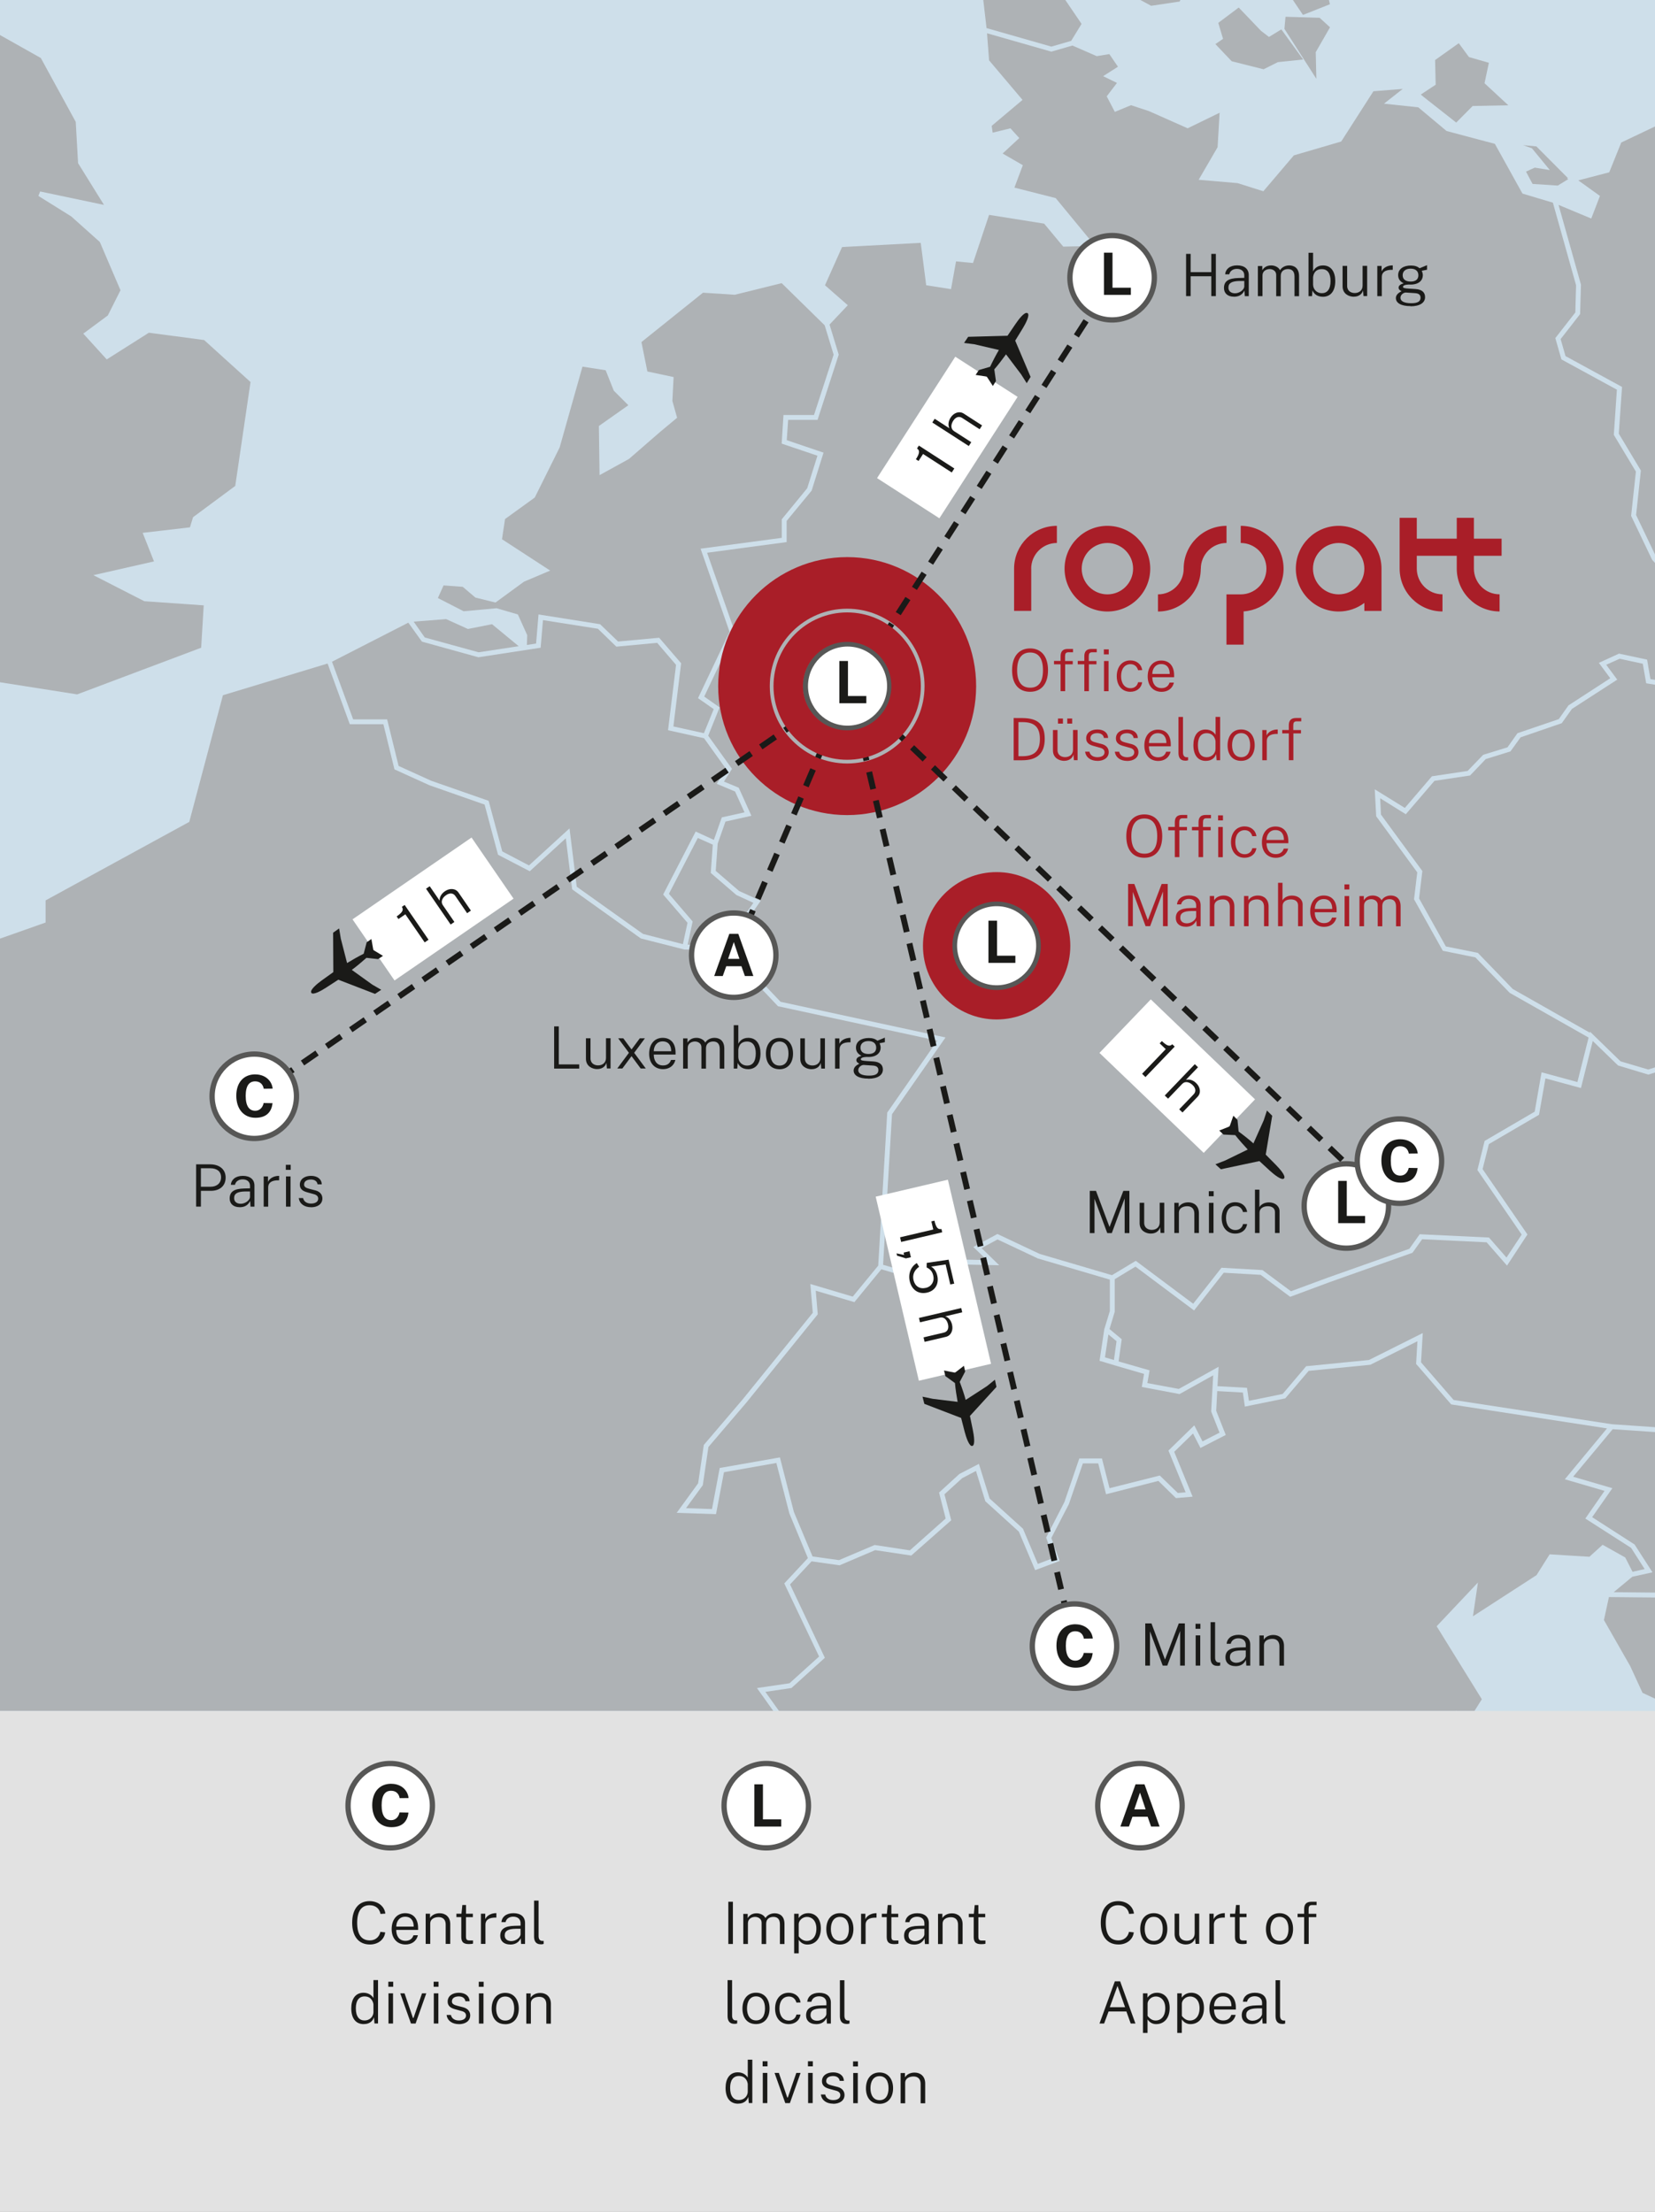 <?xml version="1.0" encoding="UTF-8"?>
<svg xmlns="http://www.w3.org/2000/svg" xmlns:xlink="http://www.w3.org/1999/xlink" id="a" viewBox="0 0 311.81 416.69">
  <rect x="0" y="0" width="311.81" height="416.69" fill="#808080" stroke="none"/>
  <defs>
    <style>.q,.r,.s,.t,.u,.v,.w{fill:none;}.x{fill:#fff;}.y{fill:#e2e2e2;}.z{fill:#a6a6a7;}.aa{fill:#a91e28;}.ab{fill:#cedfea;}.ac{fill:#1a1a18;}.r{stroke-dasharray:0 0 3.44 2.33;}.r,.s,.t,.u,.v{stroke:#1a1a18;stroke-width:1.11px;}.s{stroke-dasharray:0 0 3.38 2.27;}.t{stroke-dasharray:0 0 3.28 2.17;}.u{stroke-dasharray:0 0 3.32 2.2;}.v{stroke-dasharray:0 0 3.32 2.21;}.ad{opacity:.8;}.ae{clip-path:url(#n);}.af{clip-path:url(#k);}.ag{clip-path:url(#l);}.ah{clip-path:url(#p);}.ai{clip-path:url(#o);}.aj{clip-path:url(#i);}.ak{clip-path:url(#h);}.al{clip-path:url(#m);}.am{clip-path:url(#j);}.an{clip-path:url(#g);}.ao{clip-path:url(#e);}.ap{clip-path:url(#f);}.aq{clip-path:url(#d);}.ar{clip-path:url(#b);}.as{clip-path:url(#c);}.w{stroke:#575756;}</style>
    <clipPath id="b">
      <rect class="q" width="311.81" height="416.7"></rect>
    </clipPath>
    <clipPath id="c">
      <rect class="q" y="0" width="311.81" height="322.32"></rect>
    </clipPath>
    <clipPath id="d">
      <rect class="q" x="-286.11" y="-565.83" width="1187.92" height="1169.26"></rect>
    </clipPath>
    <clipPath id="e">
      <rect class="q" width="311.81" height="416.7"></rect>
    </clipPath>
    <clipPath id="f">
      <rect class="q" width="311.81" height="416.7"></rect>
    </clipPath>
    <clipPath id="g">
      <rect class="q" width="311.81" height="416.7"></rect>
    </clipPath>
    <clipPath id="h">
      <rect class="q" width="311.81" height="416.7"></rect>
    </clipPath>
    <clipPath id="i">
      <rect class="q" width="311.81" height="416.7"></rect>
    </clipPath>
    <clipPath id="j">
      <rect class="q" width="311.81" height="416.7"></rect>
    </clipPath>
    <clipPath id="k">
      <rect class="q" width="311.81" height="416.7"></rect>
    </clipPath>
    <clipPath id="l">
      <rect class="q" width="311.81" height="416.7"></rect>
    </clipPath>
    <clipPath id="m">
      <rect class="q" width="311.81" height="416.7"></rect>
    </clipPath>
    <clipPath id="n">
      <rect class="q" width="311.81" height="416.7"></rect>
    </clipPath>
    <clipPath id="o">
      <rect class="q" width="311.81" height="416.7"></rect>
    </clipPath>
    <clipPath id="p">
      <rect class="q" width="311.81" height="416.7"></rect>
    </clipPath>
  </defs>
  <g class="ar">
    <rect class="y" y="322.21" width="311.81" height="94.49"></rect>
    <rect class="ab" y="0" width="311.81" height="322.32"></rect>
    <g class="as">
      <g class="ad">
        <g class="aq">
          <polygon class="z" points="-49.23 -129.13 -39.75 -125.03 -24.85 -124.2 -20.31 -126.42 -17.32 -125.2 -20.08 -116.79 -36.89 -105.56 -38.13 -100.99 -33.99 -100.66 -44.92 -92.73 -38.31 -93 -27.44 -96.64 -2.39 -91.02 -.26 -86.15 -5.19 -77.57 -18.93 -57.12 -28.03 -54.74 -20.71 -52.29 -19.85 -49.28 -29.95 -46.33 -34.72 -43.93 -42.04 -44.18 -34.91 -39.31 -24.22 -41.94 -17.07 -36.61 -7.12 -24.3 -.36 6.4 7.69 10.93 14.27 22.96 14.71 30.74 19.59 38.6 7.56 36.07 7.23 36.91 13.42 40.77 18.81 45.59 22.7 54.68 20.31 59.43 15.69 62.85 20.11 67.71 28.05 62.68 38.46 64.06 47.2 71.97 44.32 91.54 36.37 97.43 35.79 99.34 26.88 100.38 29.01 105.76 17.59 108.35 27.19 113.26 38.38 114.04 37.9 122.02 14.54 130.81 -2.77 128.09 -10.36 129.24 -30.7 127.36 -35.99 132.06 -52.62 126.21 -63.66 127.67 -70.27 138.33 -80.68 133.77 -91.57 132.33 -100.89 136.74 -102.61 141.57 -107.46 137.06 -111.91 136.53 -109.32 134.03 -102.42 132.21 -86.74 120.06 -81.78 112.43 -76.45 111.8 -75.41 108.56 -65.5 107.76 -51.21 110.65 -39.59 95.77 -51.86 99.97 -55.12 103.15 -63.7 101.97 -67.06 95.66 -74.8 94.51 -73.52 92.38 -76.83 88.01 -87.72 90.7 -92.07 89.62 -91.88 86.48 -92.68 81.48 -68 72.35 -64.76 58.21 -69.49 52.74 -76.37 53.87 -74.78 50.89 -67.46 46.12 -71.71 40.81 -68.65 36.36 -62.21 42.82 -47.24 42.28 -44.06 47.25 -40.93 34.14 -37.71 32.05 -38.13 24.59 -32.71 15.6 -36.64 15.85 -42.33 19.65 -47.32 2.55 -39.98 -5.14 -34.05 -8.53 -44.4 -11.4 -45.07 -8.36 -54.67 -6.21 -61.25 -10.62 -61.67 -4.39 -69.93 -11.02 -71.33 -5.42 -75.19 -11.21 -61.36 -29.77 -64.76 -35.75 -62.53 -42.48 -59.64 -49.84 -65.52 -45.62 -71.83 -48.8 -73.88 -42.59 -77.17 -32.03 -83.14 -30.65 -78.48 -40.86 -76.58 -47.4 -72.21 -58.75 -65.16 -68.54 -74.76 -65.82 -80.38 -72.74 -73.25 -74.08 -71.79 -84.97 -68.26 -84.58 -66.65 -92.77 -70.68 -97.08 -66.46 -100.59 -67.06 -107.1 -57.28 -107.51 -59.06 -112.66 -57.63 -113.64 -58.22 -117.51 -52.74 -117.9 -49.23 -129.13"></polygon>
          <polygon class="z" points="185.96 6.27 198.08 9.73 202.05 8.58 206.63 10.58 209 10.19 210.63 12.57 207.83 14.35 210.44 15.62 208.51 18.15 210.04 21.08 213.09 19.82 216.46 20.93 223.76 24.17 229.78 21.24 229.4 27.73 225.83 33.87 233.17 34.5 238.02 36.03 243.77 29.27 252.69 26.66 258.76 17.19 264.28 16.75 260.75 19.53 267.21 20.22 272.54 24.68 281.64 27.1 286.84 36.47 292.57 38.18 296.94 53.74 296.8 58.86 293.03 63.69 294.18 67.71 304.63 73.41 304.05 81.92 308.21 88.84 307.31 97.18 311.26 105.44 315.15 109.75 316.59 118.7 314.5 126.62 313.48 128.34 310.95 127.93 310.32 124.26 305.03 123.13 301.23 124.87 303.38 127.77 295.51 132.88 293.68 135.47 285.9 138.12 284.02 140.78 279.44 142.19 276.51 145.23 269.78 146.24 264.68 152.2 259.01 148.69 259.28 153.77 267.02 164.34 266.41 169.41 271.83 179.11 277.97 180.36 284.44 187.04 299.3 195.46 297.19 203.84 290.44 202 289.14 209.42 279.71 214.93 278.35 220.42 286.69 232.57 283.83 236.9 280.53 233.13 267.48 232.51 265.53 235.25 250.12 240.7 243.22 243.25 237.85 239.26 230.13 238.82 224.8 245.6 213.99 237.52 209.5 240.22 195.87 236.21 187.92 232.46 183.38 234.91 185.94 237.38 177.11 237.2 172.35 240.03 166.38 238.26 168.06 209.9 178.14 195.44 147.06 188.72 137.24 178.37 143.32 169.7 139.24 167.84 134.85 164.06 135.21 158.95 136.68 154.77 141.57 153.68 139.18 148.39 136.4 147.24 137.91 144.84 133.43 138.59 135.58 133.26 132.68 131.22 138.45 119.06 133.22 104.13 148.21 102.12 148.21 98.13 152.92 92.42 155.16 85.27 148.23 82.92 148.49 79.1 154.03 79.1 158.02 66.81 156.29 61.14 159.73 57.5 155.43 53.74 158.65 46.54 173.47 45.75 174.5 53.74 179.18 54.47 180.12 49.24 183.32 49.55 186.35 40.48 196.72 42.13 200.32 46.46 206.32 46.33 198.9 37.32 191.12 35.34 192.71 31.12 188.9 28.92 192.04 26.01 190.37 24.17 187.02 24.99 186.84 23.71 192.65 18.82 186.35 11.37 185.96 6.27"></polygon>
          <polygon class="z" points="274.84 8.14 270.38 11.31 270.49 15.96 267.69 17.81 268.17 18.22 274.36 23.09 277.45 19.97 284.18 19.84 279.69 15.68 280.51 11.83 276.76 10.75 274.84 8.14"></polygon>
          <polygon class="z" points="286.97 27.35 289.46 27.58 295.39 33.54 295.23 33.58 295.46 33.75 293.49 34.96 288.74 34.65 287.51 32.33 289.16 31.58 292 32.04 288.62 27.93 286.97 27.35"></polygon>
          <path class="z" d="m279.88,416.59l2.16.08-.54,2.22-2.34-.6-.77-.19,1.5-1.51Zm-.35-70.19v2.45l-1.74,1.41-1.8-1.87,1.44-1.63,1.55-.25.55-.11Zm-12.48-93.73l-8.87,4.43-11.62,1.15-4.41,5.18-7.61,1.55-.38-2.65-4.83-.27-.19,3.71,1.8,4.55-4.77,2.45-1.4-2.72-3.54,3.45,3.47,8.45-3.14.27-3.32-3.24-9.85,2.51-1.48-5.81h-2.89l-2.64,7.68-3.3,6.37,1.57,4.33-4.62,1.73-3.07-7.25-6.32-5.73-1.76-5.71-2.61,1.37-3.33,3.03,1.28,4.89-7.53,6.65-6.8-1.02-6.71,2.86-5.27-.75-4.06,4.35,6.56,13.82-6.29,5.69-4.92.73,6.4,8.95,1.76,6.4-2.49,7.05,7.9,7.3,10.37-1.28,1.4,5.71-3.81,7.24,12.76-3.94.88-7.44,5.81-2.68,7.53-7.32,11.33,1.78,10.62,9.17,5.64-1.17,6.82,6.62,1.8,11.88,7.76,11.31-.29,5.39,5.48,4.5,8.11,9.34.86,3.05,10.28,4.29,5.09,5.52,11.27,8.64,10.37,9.22,12.02,7.42,17.6-.59,10.12,12.13,7.42.61-1.15,7.53,11.21-3.92,5.96,9.46-1.71,4.7,11.29,4.93,7.05-2.97,6.71,13.07,5.35,8.37,6,13.69-.31,7.88-6.5,2.88.59,7.66-5.9,6.31,2.49,8.07,8.74-.27.3-7.53,10.05-10.94-1.19-8.36,6.19-7.2,9.05-1.38-2.15-4.45.29-8.74-14.7-5.71-2.26-3.76,2.11-7.37.9-7.24,5.5-13.38,9.3,1.34-2.95,2.86,18.34,2.24,3.28,10.16,10.08,4.52-1.38-14.62-17.31-13.94-36.78-12.43-13.88-8.38,7.84-8.21-2.89-4.1-24.24,2.31-26.67-16.61-13.65-31.15-32.16-19.68-1.55-21.22,2.72,1.32,2.16-3.45-8.51-13.75,7.78-8.24-.94,6.36,11.98-7.75,2.47-3.92,7.49.46,2.49-2.26,4.26,2.39,1.38,2.7,2.28-.51-2.55-3.99-8.63-5.53,3.62-5.21-7.48-2.19,7.94-9.58-29.35-4.52-6.61-7.63.25-4.29Z"></path>
          <polygon class="z" points="321.95 122.76 325.14 129.09 336.51 131.16 343.36 131.6 346.24 130.14 347.89 132.31 343.9 138.61 348.38 140.07 357.71 147.62 359.23 143.83 362.28 141.37 358.37 138.63 359.14 136.58 364.06 137.64 372.07 141.33 376.65 139.17 377.06 141.16 374.99 144.27 381.41 148.42 385.72 145.82 389.44 148.33 395.75 148.63 396.9 152.61 401.53 156.29 391.11 167.23 385.76 179.4 373.09 184.71 367.28 190.46 357.49 189.25 351.89 192.28 345.51 189.48 325.63 186.78 318.01 199.14 310.53 201.48 305.32 199.94 299.57 194.35 299.53 194.54 285 186.3 278.43 179.5 272.41 178.3 267.36 169.24 267.98 164.09 260.18 153.45 260.03 150.38 264.86 153.39 270.26 147.1 276.97 146.09 279.92 143 284.58 141.55 286.49 138.9 294.24 136.24 296.16 133.55 304.7 128.03 302.62 125.23 305.14 124.1 309.51 125.04 310.15 128.72 313.96 129.34 315.19 127.24 317.93 126.8 318.85 123.72 321.95 122.76"></polygon>
          <polygon class="z" points="208.83 251.39 210.36 252.66 209.87 256.2 208.18 255.7 208.83 251.39"></polygon>
          <polygon class="z" points="366.48 262.53 385.11 277.73 392.83 277.59 395.34 279.6 411.14 280.94 415.47 276.29 421.33 275.75 426.32 289.71 433.27 293.79 431.84 298.54 434.35 303.43 424.65 306.73 420.55 300.76 404.62 300.92 399.9 303.35 379.01 301.05 368.99 303.99 365.81 307.63 363.74 307.03 361.8 303.97 357.92 303.3 355.55 314.74 370.23 337.3 388.46 354.13 397.47 357 404.2 366.77 402.36 370.51 397.62 366.18 389.6 362.94 385.3 358.88 373.93 355.43 363.81 357.96 360.08 352.11 346.51 342.95 345.97 337.89 349.55 334.42 341.94 330.72 334.97 321.71 335.27 312.96 327.97 307.93 323.6 304.12 319.19 302.97 316.55 312.46 312.33 320.24 309.46 318.9 307.14 313.86 302.19 305.19 303.13 300.86 314.32 300.97 320.65 298.14 327.3 292.35 329.91 297.32 336.07 296.57 341.31 297.09 344.99 294.97 345.62 287.17 351.3 282.25 352.03 270.92 359.69 267.55 366.48 262.53"></polygon>
          <polygon class="z" points="61.72 125 65.9 136.43 72.23 136.43 74.32 144.94 80.91 147.93 91.3 151.57 93.83 161.02 99.81 164.13 106.6 157.92 107.8 167.54 120.74 176.79 128.96 178.88 136.45 178.88 146.58 189.56 176.59 196.04 167.16 209.59 165.46 238.42 160.66 244.26 152.67 241.88 153.13 247.31 139.89 263.66 132.6 272.2 131.53 279.43 127.49 284.99 134.9 285.24 136.4 277.34 146.27 275.6 148.72 285.11 152.21 293.52 147.76 298.29 154.32 312.06 148.74 317.1 142.61 318 149.78 328.04 151.43 334 148.82 341.36 157.48 349.32 167.47 348.11 168.6 352.72 164.55 360.41 162.2 360.96 160.15 360.34 157.94 362.83 156.18 362.94 154.17 366.95 151.83 367.06 143.47 374.65 141.42 379.14 123.15 381.75 113.27 377.18 112.19 373.6 106.55 372.24 108.17 368.69 104.1 365.97 98.6 372.77 92.5 368.62 86.12 367.37 80.62 363.96 68.66 373.31 64.1 372.68 56.16 384.68 58.54 389.7 56.74 397.98 48.13 402.44 39.18 398.38 32.61 400.41 26.11 396 26.13 392.29 22.03 389.77 17.95 389.96 3.07 382.87 .26 385.6 -11.76 386.44 -48.79 371.2 -47.31 365.07 -56.21 361.33 -38.1 320.76 -33.01 293.88 -32.13 270.56 -52.47 249.99 -50.78 238.44 -64.97 223.4 -100.14 204.51 -90.96 201.67 -101.02 194.45 -92.22 186.3 -78.37 186.3 -66.73 184.69 -57.42 197.03 -31.29 195.33 -31.7 176.31 -34.97 162.51 -25.79 164.06 -19.96 162.55 -20.79 172.16 -1.18 177.24 8.59 173.79 8.59 169.62 35.66 154.83 42 130.97 61.72 125"></polygon>
          <polygon class="z" points="454.17 -8.07 466.13 -3.55 467.77 3.6 472.43 14.72 479.98 23.67 485.12 39.22 475.96 48.13 475.27 55.18 483.32 58.25 484.28 70.18 488.8 74.9 493 84.68 499.09 92.42 503.04 103.96 504.02 107.72 497.87 112.52 481.57 142.56 486.08 155.9 488.74 158.32 483.32 160.08 473.37 157.28 469.19 154.08 459.78 152.59 445.43 156.38 433.66 159.3 430.46 165.26 425.65 164.49 423.02 159.66 414.59 154.81 407.3 161.92 402.24 155.55 402.15 155.62 397.7 152.09 396.47 147.72 389.73 147.43 385.74 144.73 381.43 147.35 376.27 144 378.05 141.34 377.29 137.83 372.07 140.3 364.35 136.76 358.56 135.53 357.26 138.96 360.75 141.41 358.47 143.27 357.32 146.11 348.84 139.25 345.3 138.1 349.02 132.27 346.51 128.97 343.17 130.68 336.65 130.26 325.75 128.28 322.41 121.65 318.1 122.99 317.22 125.98 315.55 126.25 317.51 118.75 316 109.33 312.04 104.93 308.25 97.02 309.15 88.64 304.99 81.69 305.6 72.89 294.95 67.08 294.03 63.88 297.7 59.17 297.86 53.62 293.64 38.6 299.8 41.17 301.44 36.91 297.36 33.98 303.19 32.46 305.45 26.85 324.85 17.63 339.36 6.48 348.34 .4 363.1 -6.06 372.32 -5.12 371.84 -3.37 369.58 .27 373.57 4.03 378.02 6.57 385.41 6.78 388.21 6.5 388.93 8.91 392.1 8.91 396.63 3.8 422.61 2.6 442.34 -1.42 454.17 -8.07"></polygon>
          <polygon class="z" points="102.3 116.82 112.65 118.45 116.12 121.82 123.81 121.1 127.37 125.25 125.86 137.56 132.64 139.07 136.8 144.86 135.04 147.66 138.49 149.11 140.27 153.03 135.99 153.98 134.5 158.22 131.07 156.65 124.94 168.51 129.53 173.84 128.66 177.86 121.14 175.93 108.66 167.04 107.3 156.05 99.66 163.03 94.63 160.39 92.06 150.86 81.24 147.08 75.1 144.29 72.94 135.52 66.54 135.52 62.55 124.66 76.93 117.3 79.49 120.87 90.13 123.82 101.86 122.02 102.3 116.82"></polygon>
          <polygon class="z" points="326.11 187.76 345.28 190.38 351.93 193.29 357.66 190.19 366.96 191.36 366.78 201.44 371.84 212.71 373.4 222.16 363.62 222.94 361.3 226.21 365.07 228.04 360.86 233.47 363.35 245.34 358.7 247.31 356.2 252.08 353.03 253.07 354.06 257.71 347.33 257.6 342.81 261.57 331.9 260.86 321.82 269.54 303.7 268.3 273.87 263.73 267.73 256.64 268.06 251.12 257.92 256.2 246.09 257.37 241.66 262.6 235.3 263.89 234.94 261.44 229.38 261.13 229.59 257.48 222.09 261.65 216.17 260.55 216.59 258.15 210.75 256.47 211.34 252.29 209.04 250.37 210.02 247.12 210.02 240.98 213.93 238.61 224.97 246.87 230.56 239.76 237.51 240.16 243.08 244.3 250.44 241.56 266.12 236 267.94 233.45 280.09 234.03 283.93 238.42 287.78 232.55 279.33 220.24 280.51 215.53 289.96 210.01 291.17 203.15 297.86 204.97 300.08 196.1 304.85 200.72 310.55 202.44 318.6 199.89 326.11 187.76"></polygon>
          <polygon class="z" points="216.56 -83.15 214.64 -79.2 216.46 -74.23 214.43 -62.73 210.98 -60.59 212.05 -58.54 214.16 -47.35 224.07 -44.81 221.08 -35.33 214.47 -37.68 212.63 -25.13 205.57 -15.97 202.49 -11.21 203.39 -4.29 200.63 -.12 203.77 4.5 201.81 7.7 198.08 8.78 185.87 5.29 184.09 -9.99 172.91 -13.99 174.62 -24.9 174.94 -49.07 181.02 -62.62 193.02 -65.19 200.02 -68.73 205.36 -77.36 211.51 -79.35 216.56 -83.15"></polygon>
          <polygon class="z" points="251.42 -34.89 243.79 -31.95 244.38 -29.21 242.62 -21.87 240.76 -24.59 240.36 -29.14 234.9 -29.31 234.67 -25.3 231.25 -22.12 225.64 -20.84 230.36 -12.79 231.54 -7.06 241.13 -3.64 245.48 2.8 245.82 2.68 250.56 .8 249.08 -5.62 255.14 -8.15 256.29 -11.33 252.95 -13.63 251.61 -17.17 257.23 -22.2 255.98 -26.35 255.14 -32.66 251.42 -34.89"></polygon>
          <polygon class="z" points="214.41 -17.56 206.32 -13.67 206.32 -13.38 206.26 -9.28 207.97 -3.72 216.88 1.09 222.25 .29 225.16 -6.23 224.01 -11.19 221.19 -16.6 214.41 -17.56"></polygon>
          <polygon class="z" points="233.38 1.42 229.53 4.31 230.43 7.32 228.99 8.3 229.36 8.7 232.06 11.54 238.06 13.05 240.74 11.71 245.52 11.21 241.41 5.54 239.08 6.96 237.58 5.81 233.38 1.42"></polygon>
          <polygon class="z" points="242.2 3.16 241.99 5.44 242.07 5.56 248.01 14.85 247.89 9.83 250.58 5.14 248.62 3.35 242.2 3.16"></polygon>
          <polygon class="z" points="147.27 53.34 155.37 61.28 157.06 66.81 153.36 78.18 147.61 78.18 147.27 83.57 154.01 85.85 152.08 91.98 147.29 97.82 147.29 101.32 131.99 103.36 137.45 119.02 131.51 131.52 134.47 133.59 132.62 138.12 126.87 136.85 128.33 124.95 124.19 120.14 116.45 120.85 113.06 117.59 101.46 115.75 101 121.23 99.27 121.5 99.33 119.65 97.57 115.75 93.56 114.58 87.35 115.15 82.5 112.66 83.57 110.28 87.18 110.55 89.57 112.57 93.35 113.51 98.72 109.58 103.66 107.49 94.58 101.58 95.15 97.78 100.75 93.73 105.44 84.3 109.74 69.07 114.11 69.75 115.64 73.6 118.38 76.34 112.83 80.25 112.96 89.51 118.5 86.46 124.4 81.34 127.57 78.7 126.68 75.53 126.91 71.03 121.97 69.98 120.85 64.44 132.45 55.14 138.43 55.53 147.27 53.34"></polygon>
          <polygon class="z" points="84.05 116.63 88.16 118.49 92.7 117.59 97.72 121.73 90.17 122.88 80.03 120.09 77.94 117.11 84.05 116.63"></polygon>
          <polygon class="z" points="131.47 157.86 134.29 159.12 133.91 164.45 138.74 168.61 141.94 170.08 136.4 177.96 129.56 177.96 130.5 173.59 126.03 168.38 131.47 157.86"></polygon>
          <polygon class="z" points="187.94 233.49 195.53 237.07 209.1 241.06 209.1 246.98 208.05 250.41 207.16 256.35 210.28 257.29 215.54 258.82 215.12 261.28 222.23 262.62 228.57 259.09 228.19 265.9 229.76 269.89 226.56 271.53 225.01 268.51 220.14 273.26 223.38 281.13 221.9 281.25 218.51 277.96 209.04 280.35 207.61 274.74 203.35 274.74 200.53 282.98 197.1 289.65 198.48 293.5 195.53 294.61 192.73 287.98 186.45 282.29 184.43 275.77 180.75 277.67 176.92 281.17 178.17 286.06 171.42 292.06 164.78 291.05 158.07 293.9 153.09 293.21 149.57 284.82 146.94 274.55 135.6 276.54 134.14 284.28 129.25 284.11 132.41 279.79 133.47 272.59 140.6 264.25 154.07 247.6 153.69 243.15 160.97 245.3 166.05 239.11 172.47 241.02 177.34 238.13 188.26 238.35 184.93 235.12 187.94 233.49"></polygon>
          <polygon class="z" points="360.16 252.81 365.88 261.82 359.23 266.76 351.14 270.31 350.4 281.81 344.74 286.71 344.11 294.4 341.1 296.15 336.04 295.66 330.44 296.33 327.6 290.91 320.17 297.35 314.13 300.04 304.03 299.94 307.54 297.03 311.34 296.2 307.96 290.95 299.97 285.81 303.78 280.35 296.39 278.19 303.84 269.24 322.14 270.48 332.21 261.8 343.15 262.51 347.67 258.52 355.19 258.64 354.13 253.69 356.59 252.91 360.16 252.81"></polygon>
        </g>
      </g>
    </g>
    <g class="ao">
      <path class="ac" d="m163.76,202.63c-1.32,0-2.06-.35-2.06-1.03,0-.58.63-1,1.03-.98l1.67.11c.79.04,1.09.35,1.09.87,0,.7-.56,1.03-1.74,1.03m-.13-4.08c-.96,0-1.5-.43-1.5-1.19s.55-1.24,1.5-1.24c.88,0,1.46.43,1.46,1.24,0,.77-.5,1.19-1.46,1.19m-.02,4.66c1.75,0,2.74-.66,2.74-1.73,0-.87-.56-1.44-1.8-1.52-.53-.03-.96-.05-1.25-.08-.83-.06-1.11-.12-1.11-.34,0-.2.26-.41,1.14-.43.08.01.21.01.29.01,1.57,0,2.31-.81,2.31-1.77,0-.23-.1-.62-.21-.82l1-.2v-.86c-.25.11-1.17.49-1.39.58-.43-.33-.9-.51-1.63-.51-1.45,0-2.42.67-2.42,1.8,0,.68.3,1.18,1.04,1.56-.64.15-.97.46-.97.8,0,.41.36.56.56.68-.14.11-1.07.45-1.07,1.29,0,.92.97,1.52,2.76,1.52m-6.27-1.88h.86v-3.65c0-.81.6-1.36,2.06-1.31v-.84c-1.07,0-1.82.51-2.1,1.13v-1.02h-.81v5.69Zm-4.4.1c.77.01,1.51-.38,1.72-1.19l.09,1.08h.69v-5.7s-.86,0-.86,0v3.71c0,.96-.71,1.41-1.49,1.41-.63,0-1.43-.32-1.43-1.34v-3.77h-.86v3.85c0,1.43,1.2,1.96,2.13,1.96m-6.04-.68c-1.17,0-1.72-.98-1.72-2.26s.55-2.27,1.71-2.27,1.69.96,1.69,2.27-.52,2.26-1.68,2.26m-.02.69c1.62,0,2.56-1.21,2.56-2.94s-.94-2.97-2.55-2.97-2.56,1.23-2.56,2.99.92,2.91,2.55,2.91m-6.09-.68c-1,0-1.65-.75-1.66-1.63v-1.32c.03-.43.23-1.58,1.65-1.58,1.08,0,1.64.8,1.64,2.23,0,1.61-.66,2.3-1.63,2.3m.15.68c1.56,0,2.37-1.15,2.37-2.98,0-1.65-.73-2.93-2.31-2.93-1.21,0-1.69.77-1.87,1.12v-3.5h-.86v8.17h.66l.09-1.08c.14.35.62,1.19,1.93,1.19m-12.21-.11h.86v-3.9c0-.86.75-1.2,1.36-1.2.56,0,1.22.35,1.22,1.07v4.04h.86v-3.83c0-.97.73-1.28,1.36-1.28s1.23.29,1.23,1.4v3.71h.86v-3.76c0-1.66-1.06-2.04-1.85-2.04-.74,0-1.39.34-1.74.9-.29-.61-1.02-.9-1.65-.9-.89,0-1.4.42-1.69.91v-.8h-.83v5.69Zm-5.54-3.26c0-.91.53-1.86,1.67-1.86s1.61.8,1.61,1.86h-3.28Zm0,.62h4.11v-.36c0-1.73-.88-2.79-2.43-2.79s-2.55,1.19-2.55,3,1.07,2.9,2.62,2.9c1.08,0,2.03-.55,2.32-1.74h-.82c-.22.68-.74,1.04-1.51,1.04-1.19,0-1.74-.91-1.74-2.06m-1.5,2.64l-2.19-2.96,2.02-2.73h-.96l-1.56,2.1-1.55-2.1h-.96l2.02,2.73-2.2,2.96h.96l1.73-2.33,1.73,2.33h.96Zm-9.14.1c.77.01,1.51-.38,1.72-1.19l.09,1.08h.69v-5.7s-.86,0-.86,0v3.71c0,.96-.71,1.41-1.49,1.41-.63,0-1.43-.32-1.43-1.34v-3.77h-.86v3.85c0,1.43,1.2,1.96,2.13,1.96m-8.12-8.05v7.95s4.72,0,4.72,0v-.79h-3.84v-7.16h-.88Z"></path>
      <path class="ac" d="m236.44,232.28h.86v-3.85c0-.81.74-1.2,1.57-1.2s1.34.42,1.34,1.12v3.93h.86v-4.11c0-.98-.87-1.66-1.98-1.66-.91,0-1.53.41-1.81.9v-3.3h-.84v8.17Zm-3.71-5.8c-1.57,0-2.56,1.23-2.56,2.98s1,2.93,2.56,2.93c1.09,0,2.04-.59,2.23-1.8h-.77c-.14.69-.7,1.13-1.42,1.13-1.1,0-1.78-.9-1.78-2.28s.68-2.25,1.78-2.25c.67,0,1.21.38,1.42,1.14l.78-.02c-.19-1.18-1.12-1.83-2.24-1.83m-4.1.11h-.86v5.69h.86v-5.69Zm.03-2.19h-.92v.95h.92v-.95Zm-7.41,7.88h.86v-3.86c0-.8.75-1.19,1.58-1.19s1.33.5,1.33,1.4v3.65h.86v-3.73c0-1.35-.89-2.05-1.99-2.05-.91,0-1.51.4-1.82.89v-.8h-.82v5.69Zm-4.4.1c.77.01,1.51-.39,1.72-1.19l.09,1.08h.69v-5.7s-.86,0-.86,0v3.71c0,.96-.71,1.41-1.49,1.41-.63,0-1.43-.32-1.43-1.34v-3.77h-.86v3.85c0,1.43,1.2,1.96,2.13,1.96m-11.52-.1h.89v-6.46l2.4,6.46h.86l2.42-6.52v6.52h.89v-7.95h-1.14l-2.6,6.81-2.55-6.81h-1.17v7.95Z"></path>
      <path class="ac" d="m58.61,227.43c1.17,0,2.13-.57,2.13-1.66,0-.57-.3-1.24-1.28-1.51l-1.2-.31c-.63-.16-.97-.37-.97-.8,0-.75.73-.95,1.3-.95.7,0,1.17.35,1.24.91h.79c-.03-1.01-.85-1.6-2.02-1.6s-2.11.58-2.11,1.67c0,.83.57,1.22,1.46,1.45l1.15.32c.53.13.85.4.85.85,0,.6-.55.93-1.35.93-.73,0-1.34-.32-1.5-1.04h-.81c.15,1.14,1.12,1.73,2.31,1.73m-3.86-5.8h-.86v5.69h.86v-5.69Zm.03-2.19h-.92v.95h.92v-.95Zm-5.1,7.88h.86v-3.65c0-.81.6-1.36,2.06-1.31v-.84c-1.07,0-1.81.51-2.1,1.13v-1.02h-.81v5.69Zm-4.31-.54c-.74,0-1.25-.38-1.25-1.06,0-.88.64-1.23,2.09-1.26h.9s0,1,0,1c0,.67-.92,1.32-1.74,1.32m-.23.65c.81,0,1.55-.26,2-1.17l.07,1.06h.74v-3.96c0-1.13-.78-1.84-2.19-1.84s-2.19.75-2.26,1.69h.78c.14-.68.75-1.03,1.44-1.03.83,0,1.39.44,1.39,1.22v.47l-1.09.03c-1.94.04-2.74.63-2.74,1.89,0,1.02.75,1.63,1.86,1.63m-7.28-3.84v-3.49h1.78c1.21,0,2.02.57,2.02,1.69s-.8,1.79-1.97,1.79h-1.84Zm-.89,3.73h.89v-2.97h1.86c1.66,0,2.8-.9,2.8-2.5s-1.23-2.49-2.93-2.49h-2.63v7.95Z"></path>
      <path class="ac" d="m237.28,313.78h.86v-3.86c0-.8.75-1.19,1.58-1.19s1.33.5,1.33,1.4v3.65h.86v-3.73c0-1.35-.89-2.05-1.99-2.05-.91,0-1.51.4-1.82.89v-.8h-.82v5.69Zm-4.31-.54c-.74,0-1.25-.39-1.25-1.06,0-.88.64-1.23,2.09-1.27h.9s0,1,0,1c0,.67-.92,1.32-1.74,1.32m-.23.65c.81,0,1.55-.26,2-1.17l.07,1.06h.74v-3.96c0-1.13-.78-1.84-2.19-1.84s-2.19.75-2.26,1.69h.78c.14-.68.75-1.03,1.44-1.03.82,0,1.39.44,1.39,1.22v.47l-1.09.03c-1.94.04-2.74.63-2.74,1.89,0,1.02.75,1.63,1.86,1.63m-3.32-.04c.13,0,.31-.03.47-.08v-.57h-.32c-.37-.02-.64-.3-.64-.91v-6.68h-.85v6.74c0,.79.24,1.5,1.33,1.5m-3.28-5.75h-.86v5.69h.86v-5.69Zm.03-2.19h-.92v.95h.92v-.95Zm-10.39,7.88h.89v-6.46l2.4,6.46h.86l2.42-6.52v6.52h.89v-7.95h-1.14l-2.6,6.81-2.55-6.81h-1.17v7.95Z"></path>
      <path class="ac" d="m265.91,57.12c-1.32,0-2.06-.35-2.06-1.03,0-.58.63-1,1.03-.98l1.67.11c.79.04,1.09.35,1.09.87,0,.7-.56,1.03-1.74,1.03m-.13-4.08c-.96,0-1.5-.43-1.5-1.19s.55-1.24,1.5-1.24c.88,0,1.46.43,1.46,1.24,0,.77-.5,1.19-1.46,1.19m-.02,4.66c1.75,0,2.74-.66,2.74-1.73,0-.87-.56-1.44-1.8-1.52-.53-.03-.96-.05-1.25-.08-.83-.05-1.11-.12-1.11-.34,0-.2.26-.41,1.14-.43.08.01.21.01.29.01,1.57,0,2.31-.81,2.31-1.77,0-.23-.1-.62-.21-.83l1-.2v-.86c-.25.11-1.17.5-1.39.58-.43-.33-.9-.51-1.63-.51-1.45,0-2.42.67-2.42,1.8,0,.68.3,1.18,1.05,1.56-.64.15-.97.46-.97.8,0,.41.36.56.56.68-.14.11-1.07.45-1.07,1.29,0,.92.97,1.52,2.76,1.52m-6.27-1.88h.86v-3.65c0-.81.6-1.36,2.06-1.31v-.84c-1.07,0-1.81.51-2.1,1.13v-1.02h-.81v5.69Zm-4.4.1c.77.01,1.51-.39,1.72-1.19l.09,1.08h.69v-5.7s-.86,0-.86,0v3.71c0,.96-.71,1.41-1.48,1.41-.63,0-1.43-.32-1.43-1.34v-3.77h-.86v3.85c0,1.43,1.2,1.96,2.13,1.96m-6.03-.67c-1,0-1.65-.75-1.66-1.63v-1.32c.03-.43.23-1.58,1.65-1.58,1.08,0,1.64.8,1.64,2.23,0,1.61-.66,2.3-1.63,2.3m.15.68c1.56,0,2.37-1.15,2.37-2.98,0-1.65-.73-2.93-2.31-2.93-1.21,0-1.69.77-1.87,1.12v-3.5h-.86v8.17h.66l.09-1.08c.14.35.62,1.19,1.93,1.19m-12.21-.11h.86v-3.9c0-.86.75-1.2,1.36-1.2.56,0,1.22.35,1.22,1.07v4.04h.86v-3.83c0-.97.73-1.28,1.36-1.28s1.23.29,1.23,1.4v3.71h.86v-3.76c0-1.66-1.06-2.04-1.85-2.04-.74,0-1.39.34-1.74.9-.29-.6-1.02-.9-1.65-.9-.89,0-1.4.42-1.69.91v-.8h-.83v5.69Zm-4.31-.54c-.74,0-1.25-.39-1.25-1.06,0-.88.64-1.23,2.09-1.26h.9s0,1,0,1c0,.67-.92,1.32-1.74,1.32m-.23.65c.81,0,1.55-.26,2-1.17l.07,1.06h.74v-3.96c0-1.13-.78-1.84-2.19-1.84s-2.19.75-2.26,1.69h.78c.14-.68.75-1.03,1.44-1.03.82,0,1.39.44,1.39,1.22v.47l-1.09.03c-1.94.04-2.74.63-2.74,1.89,0,1.02.75,1.63,1.86,1.63m-4.25-3.85v3.74h.86v-7.95h-.86v3.44h-3.89v-3.44h-.86v7.95h.86v-3.74h3.89Z"></path>
      <path class="aa" d="m245.1,137.53h-1.44v-.86c0-.52.14-.78.63-.78h.87v-.63h-1c-.91,0-1.34.47-1.34,1.36v.9h-1.24v.64h1.24v5.05h.86v-5.05h1.43v-.64Zm-7.29,5.69h.86v-3.65c0-.81.61-1.36,2.06-1.31v-.84c-1.07,0-1.82.51-2.1,1.13v-1.02h-.81v5.69Zm-3.96-.58c-1.17,0-1.72-.98-1.72-2.26s.55-2.27,1.71-2.27,1.69.96,1.69,2.27-.52,2.26-1.68,2.26m-.02.69c1.62,0,2.56-1.21,2.56-2.94s-.93-2.97-2.55-2.97-2.56,1.23-2.56,2.99.92,2.92,2.55,2.92m-6.5-.68c-.97,0-1.64-.69-1.64-2.3,0-1.43.58-2.23,1.65-2.23,1.32,0,1.64,1.12,1.67,1.53v1.45c-.02.81-.68,1.55-1.68,1.55m-.14.68c1.38,0,1.79-.88,1.93-1.28l.09,1.17h.67v-8.17h-.86v3.38c-.18-.32-.75-1-1.88-1-1.58,0-2.3,1.28-2.3,2.93,0,1.83.8,2.98,2.35,2.98m-3.82-.04c.13,0,.31-.03.47-.08v-.57h-.32c-.37-.02-.64-.3-.64-.91v-6.68h-.85v6.74c0,.79.24,1.5,1.33,1.5m-6.89-3.32c0-.91.53-1.86,1.67-1.86s1.61.8,1.61,1.86h-3.28Zm0,.62h4.11v-.36c0-1.73-.88-2.79-2.43-2.79s-2.55,1.19-2.55,3,1.07,2.9,2.62,2.9c1.08,0,2.04-.55,2.32-1.74h-.83c-.22.68-.74,1.05-1.51,1.05-1.19,0-1.74-.91-1.74-2.06m-4.1,2.75c1.17,0,2.13-.57,2.13-1.66,0-.57-.3-1.24-1.28-1.51l-1.2-.31c-.63-.16-.97-.37-.97-.8,0-.75.73-.95,1.3-.95.7,0,1.17.35,1.24.91h.79c-.03-1.01-.85-1.6-2.02-1.6s-2.11.58-2.11,1.67c0,.83.57,1.22,1.46,1.45l1.15.32c.53.13.85.4.85.85,0,.61-.55.93-1.35.93-.73,0-1.34-.32-1.5-1.04h-.81c.15,1.14,1.12,1.73,2.31,1.73m-5.59,0c1.17,0,2.13-.57,2.13-1.66,0-.57-.3-1.24-1.28-1.51l-1.2-.31c-.63-.16-.97-.37-.97-.8,0-.75.73-.95,1.3-.95.7,0,1.17.35,1.24.91h.79c-.03-1.01-.85-1.6-2.02-1.6s-2.11.58-2.11,1.67c0,.83.57,1.22,1.46,1.45l1.15.32c.53.13.85.4.85.85,0,.61-.55.93-1.35.93-.73,0-1.34-.32-1.5-1.04h-.81c.15,1.14,1.12,1.73,2.31,1.73m-6.23-.01c.77.01,1.51-.38,1.72-1.19l.09,1.08h.69v-5.7s-.86,0-.86,0v3.71c0,.96-.71,1.41-1.49,1.41-.63,0-1.43-.32-1.43-1.34v-3.77h-.86v3.85c0,1.43,1.2,1.96,2.13,1.96m.57-7.02h.92v-.95h-.92v.95Zm-1.75,0h.93v-.95h-.93v.95Zm-7.46-.28h.74c2.1,0,3.31.77,3.31,3.19s-1.22,3.24-3.35,3.24h-.69v-6.43Zm-.89-.76v7.95h1.59c2.89,0,4.26-1.34,4.26-4.03s-1.21-3.88-4.15-3.92c-.66-.01-1.63-.01-1.7-.01"></path>
      <path class="aa" d="m217.1,126.96c0-.91.53-1.86,1.67-1.86s1.61.8,1.61,1.86h-3.28Zm0,.62h4.11v-.36c0-1.73-.88-2.79-2.43-2.79s-2.55,1.19-2.55,3,1.07,2.9,2.62,2.9c1.08,0,2.04-.55,2.32-1.74h-.82c-.22.68-.74,1.04-1.51,1.04-1.19,0-1.74-.91-1.74-2.06m-4.14-3.16c-1.57,0-2.56,1.23-2.56,2.98s1,2.93,2.56,2.93c1.09,0,2.04-.59,2.23-1.8h-.77c-.14.69-.7,1.13-1.42,1.13-1.1,0-1.78-.9-1.78-2.28s.68-2.25,1.78-2.25c.67,0,1.21.38,1.42,1.14l.78-.02c-.19-1.18-1.12-1.83-2.24-1.83m-4.1.11h-.86v5.69h.86v-5.69Zm.03-2.19h-.92v.95h.92v-.95Zm-2.32,2.19h-1.44v-.86c0-.52.14-.78.63-.78h.87v-.63h-1c-.91,0-1.34.47-1.34,1.36v.9h-1.24v.64h1.24v5.05h.86v-5.05h1.43v-.64Zm-4.47,0h-1.44v-.86c0-.52.14-.78.63-.78h.87v-.63h-1c-.91,0-1.34.47-1.34,1.36v.9h-1.24v.64h1.24v5.05h.86v-5.05h1.43v-.64Zm-8.01,5.03c-1.56,0-2.46-1.04-2.46-3.29s.9-3.34,2.45-3.34,2.42,1.06,2.42,3.34-.87,3.29-2.41,3.29m-.02.77c2.1,0,3.38-1.46,3.38-4.07s-1.29-4.1-3.37-4.1-3.4,1.48-3.4,4.11,1.28,4.06,3.39,4.06"></path>
      <path class="aa" d="m256.13,174.49h.86v-3.9c0-.86.75-1.2,1.36-1.2.56,0,1.22.35,1.22,1.07v4.04h.86v-3.83c0-.97.73-1.28,1.36-1.28s1.23.29,1.23,1.4v3.71h.86v-3.76c0-1.66-1.06-2.04-1.85-2.04-.74,0-1.39.34-1.74.9-.29-.61-1.02-.9-1.65-.9-.89,0-1.4.42-1.69.91v-.8h-.82v5.69Zm-1.94-5.69h-.86v5.69h.86v-5.69Zm.03-2.19h-.92v.95h.92v-.95Zm-6.5,4.62c0-.91.53-1.86,1.67-1.86s1.61.8,1.61,1.86h-3.28Zm0,.62h4.11v-.36c0-1.73-.88-2.79-2.43-2.79s-2.55,1.19-2.55,3,1.07,2.9,2.62,2.9c1.08,0,2.03-.55,2.32-1.74h-.83c-.22.68-.74,1.04-1.51,1.04-1.19,0-1.74-.91-1.74-2.06m-6.92,2.64h.86v-3.85c0-.81.74-1.2,1.57-1.2s1.34.42,1.34,1.12v3.93h.86v-4.11c0-.98-.87-1.66-1.98-1.66-.91,0-1.53.41-1.81.9v-3.3h-.84v8.17Zm-6.41,0h.86v-3.86c0-.8.75-1.19,1.58-1.19s1.33.5,1.33,1.4v3.65h.86v-3.73c0-1.35-.89-2.05-1.99-2.05-.91,0-1.51.4-1.82.89v-.8h-.82v5.69Zm-6.45,0h.86v-3.86c0-.8.75-1.19,1.58-1.19s1.33.5,1.33,1.4v3.65h.86v-3.73c0-1.35-.89-2.05-1.99-2.05-.91,0-1.51.4-1.82.89v-.8h-.82v5.69Zm-4.31-.54c-.74,0-1.25-.38-1.25-1.06,0-.88.64-1.23,2.09-1.26h.9s0,1,0,1c0,.67-.92,1.32-1.74,1.32m-.23.65c.81,0,1.55-.26,2-1.17l.07,1.06h.74v-3.96c0-1.13-.78-1.84-2.19-1.84s-2.19.75-2.26,1.69h.78c.14-.68.75-1.03,1.44-1.03.83,0,1.39.44,1.39,1.22v.47l-1.09.03c-1.94.04-2.74.63-2.74,1.89,0,1.02.75,1.63,1.86,1.63m-10.85-.11h.89v-6.46l2.4,6.46h.86l2.42-6.52v6.52h.89v-7.95h-1.14l-2.6,6.81-2.55-6.81h-1.17v7.95Z"></path>
      <path class="aa" d="m238.62,158.23c0-.91.53-1.86,1.67-1.86s1.61.8,1.61,1.86h-3.28Zm0,.62h4.11v-.36c0-1.73-.88-2.79-2.43-2.79s-2.55,1.19-2.55,3,1.07,2.9,2.62,2.9c1.08,0,2.04-.55,2.32-1.74h-.82c-.22.68-.74,1.04-1.51,1.04-1.19,0-1.74-.91-1.74-2.06m-4.14-3.16c-1.57,0-2.56,1.23-2.56,2.98s1,2.93,2.56,2.93c1.09,0,2.04-.59,2.23-1.8h-.77c-.14.69-.7,1.13-1.42,1.13-1.1,0-1.78-.9-1.78-2.28s.68-2.25,1.78-2.25c.67,0,1.21.38,1.42,1.14l.78-.02c-.19-1.18-1.12-1.83-2.24-1.83m-4.1.11h-.86v5.69h.86v-5.69Zm.03-2.19h-.92v.95h.92v-.95Zm-2.32,2.19h-1.44v-.86c0-.52.14-.78.63-.78h.87v-.63h-1c-.91,0-1.34.47-1.34,1.36v.9h-1.24v.64h1.24v5.05h.86v-5.05h1.43v-.64Zm-4.47,0h-1.44v-.86c0-.52.14-.78.63-.78h.87v-.63h-1c-.91,0-1.34.47-1.34,1.36v.9h-1.24v.64h1.24v5.05h.86v-5.05h1.43v-.64Zm-8.01,5.03c-1.56,0-2.46-1.04-2.46-3.29s.9-3.34,2.45-3.34,2.42,1.06,2.42,3.34-.87,3.29-2.41,3.29m-.02.77c2.1,0,3.38-1.46,3.38-4.07s-1.29-4.1-3.37-4.1-3.4,1.48-3.4,4.11,1.28,4.06,3.39,4.06"></path>
      <path class="x" d="m187.77,186.11c4.39,0,7.95-3.56,7.95-7.95s-3.56-7.95-7.95-7.95-7.95,3.56-7.95,7.95,3.56,7.95,7.95,7.95"></path>
      <path class="w" d="m187.77,186.11c4.39,0,7.95-3.56,7.95-7.95s-3.56-7.95-7.95-7.95-7.95,3.56-7.95,7.95,3.56,7.95,7.95,7.95Z"></path>
    </g>
    <polygon class="ac" points="186.23 173.44 186.23 181.39 191.3 181.39 191.3 180.04 187.85 180.04 187.85 173.44 186.23 173.44"></polygon>
    <rect class="x" x="67.98" y="164.25" width="27.21" height="13.97" transform="translate(-82.64 76.33) rotate(-34.5)"></rect>
    <g class="ap">
      <path class="ac" d="m58.64,187.03c.36.5,1.99-.45,2.82-.99l2.28-1.48,6.92,2.67,1.17-.77-1.68-.97-3.87-2.78c.83-.6,1.97-1.56,2.76-2.27l2.19.24.93-.61-1.82-1.1-.37-2.08-.89.63-.56,2.15c-.94.46-2.23,1.2-3.13,1.75l-1.18-4.6-.32-1.92-1.13.81.04,7.42-2.22,1.59c-.81.59-2.28,1.79-1.92,2.29"></path>
      <path class="ac" d="m84.9,174.17l.71-.49-2.18-3.17c-.46-.67-.07-1.41.62-1.88.67-.46,1.34-.42,1.74.16l2.22,3.24.71-.49-2.33-3.39c-.55-.81-1.66-.88-2.57-.25-.75.52-1.03,1.2-.99,1.77l-1.87-2.72-.69.47,4.63,6.74Zm-4.89,3.36l.73-.5-4.5-6.55-.53.36c.34.53.21.98-.98,1.8l.34.49,1.3-.89,3.65,5.3Z"></path>
    </g>
    <rect class="x" x="164.88" y="75.43" width="27.21" height="13.97" transform="translate(12.52 187.8) rotate(-57.2)"></rect>
    <g class="an">
      <path class="ac" d="m193.57,58.99c-.52-.32-1.66,1.18-2.22,2.01l-1.53,2.25-7.41.2-.78,1.16,1.93.24,4.64,1.08c-.53.88-1.21,2.2-1.66,3.16l-2.11.62-.62.92,2.1.31,1.15,1.77.58-.93-.31-2.2c.7-.79,1.59-1.97,2.21-2.83l2.86,3.79,1.04,1.65.73-1.19-2.9-6.83,1.43-2.33c.52-.85,1.41-2.53.89-2.85"></path>
      <path class="ac" d="m182.53,84.02l.46-.72-3.24-2.08c-.68-.44-.61-1.27-.15-1.97.44-.68,1.08-.9,1.67-.52l3.3,2.13.46-.72-3.46-2.23c-.82-.53-1.87-.17-2.47.76-.49.77-.49,1.51-.23,2.01l-2.77-1.79-.45.7,6.87,4.43Zm-3.21,4.98l.48-.75-6.68-4.31-.35.54c.51.36.57.82-.21,2.04l.5.32.85-1.32,5.41,3.49Z"></path>
    </g>
    <rect class="x" x="214.82" y="189.12" width="13.97" height="27.21" transform="translate(-78.04 222.5) rotate(-46.2)"></rect>
    <g class="ak">
      <path class="ac" d="m241.92,222c.41-.45-.84-1.85-1.54-2.56l-1.91-1.93,1.22-7.32-.99-.99-.61,1.85-1.94,4.35c-.76-.69-1.93-1.61-2.79-2.24l-.21-2.19-.78-.79-.7,2.01-1.96.79.8.75,2.22.11c.64.83,1.63,1.94,2.35,2.71l-4.27,2.08-1.82.7,1.03.94,7.26-1.54,2.01,1.85c.74.67,2.21,1.87,2.63,1.41"></path>
      <path class="ac" d="m219.45,206.38l.62.59,2.66-2.78c.56-.59,1.36-.36,1.97.22.59.56.68,1.23.19,1.74l-2.72,2.83.62.59,2.85-2.97c.68-.71.52-1.8-.28-2.57-.66-.63-1.39-.76-1.93-.6l2.28-2.38-.6-.58-5.66,5.9Zm-4.28-4.1l.64.62,5.51-5.74-.46-.44c-.45.44-.92.4-1.96-.6l-.41.43,1.14,1.09-4.45,4.64Z"></path>
      <path class="x" d="m73.52,348.11c4.39,0,7.95-3.56,7.95-7.95s-3.56-7.95-7.95-7.95-7.95,3.56-7.95,7.95,3.56,7.95,7.95,7.95"></path>
      <path class="w" d="m73.52,348.11c4.39,0,7.95-3.56,7.95-7.95s-3.56-7.95-7.95-7.95-7.95,3.56-7.95,7.95,3.56,7.95,7.95,7.95Z"></path>
      <path class="ac" d="m73.72,336.03c-2.22,0-3.59,1.55-3.59,4.03s1.39,4.15,3.61,4.15,3.04-1.25,3.22-2.75l-1.68-.03c-.17.84-.74,1.46-1.58,1.46-1.13,0-1.8-.87-1.8-2.81s.68-2.73,1.78-2.73c.92,0,1.47.55,1.62,1.39l1.68-.02c-.17-1.54-1.45-2.68-3.26-2.68"></path>
      <path class="x" d="m144.37,348.11c4.39,0,7.95-3.56,7.95-7.95s-3.56-7.95-7.95-7.95-7.95,3.56-7.95,7.95,3.56,7.95,7.95,7.95"></path>
      <path class="w" d="m144.37,348.11c4.39,0,7.95-3.56,7.95-7.95s-3.56-7.95-7.95-7.95-7.95,3.56-7.95,7.95,3.56,7.95,7.95,7.95Z"></path>
    </g>
    <polygon class="ac" points="142.12 336.14 142.12 344.09 147.19 344.09 147.19 342.74 143.74 342.74 143.74 336.14 142.12 336.14"></polygon>
    <g class="aj">
      <path class="x" d="m214.77,348.11c4.39,0,7.95-3.56,7.95-7.95s-3.56-7.95-7.95-7.95-7.95,3.56-7.95,7.95,3.56,7.95,7.95,7.95"></path>
      <path class="w" d="m214.77,348.11c4.39,0,7.95-3.56,7.95-7.95s-3.56-7.95-7.95-7.95-7.95,3.56-7.95,7.95,3.56,7.95,7.95,7.95Z"></path>
    </g>
    <path class="ac" d="m213.71,340.85l1.07-3.16,1.06,3.16h-2.12Zm-2.63,3.24h1.62l.66-1.85h2.86l.65,1.85h1.6l-2.84-7.95h-1.69l-2.85,7.95Z"></path>
    <g class="am">
      <path class="ac" d="m241.66,381.28c.13,0,.31-.03.47-.08v-.57h-.32c-.37-.02-.64-.3-.64-.91v-6.68h-.85v6.74c0,.79.24,1.5,1.33,1.5m-5.61-.61c-.74,0-1.25-.39-1.25-1.06,0-.88.64-1.23,2.09-1.27h.9s0,1,0,1c0,.67-.92,1.32-1.74,1.32m-.23.65c.81,0,1.55-.26,2-1.17l.07,1.06h.74v-3.96c0-1.13-.78-1.84-2.19-1.84s-2.19.75-2.26,1.69h.78c.14-.68.75-1.03,1.44-1.03.82,0,1.39.44,1.39,1.22v.47l-1.09.03c-1.94.04-2.74.63-2.74,1.89,0,1.02.75,1.63,1.86,1.63m-7.08-3.36c0-.91.53-1.86,1.67-1.86s1.61.8,1.61,1.86h-3.28Zm0,.62h4.11v-.36c0-1.73-.88-2.79-2.43-2.79s-2.55,1.19-2.55,3,1.07,2.9,2.62,2.9c1.08,0,2.04-.55,2.32-1.74h-.82c-.22.68-.74,1.05-1.51,1.05-1.19,0-1.74-.91-1.74-2.06m-4.55,2.07c-.61,0-1.12-.35-1.51-.87v-2.31c0-.6.65-1.35,1.56-1.35s1.77.7,1.77,2.21-.78,2.32-1.83,2.32m-2.37,2.34h.86v-2.55c.46.64,1,.89,1.63.89,1.49,0,2.54-1.12,2.54-3.04s-1.07-2.87-2.39-2.87c-1.03,0-1.56.6-1.79.91v-.8h-.85v7.46Zm-4.08-2.34c-.61,0-1.12-.35-1.51-.87v-2.31c0-.6.65-1.35,1.56-1.35s1.77.7,1.77,2.21-.78,2.32-1.83,2.32m-2.37,2.34h.86v-2.55c.46.64,1,.89,1.63.89,1.49,0,2.54-1.12,2.54-3.04s-1.07-2.87-2.39-2.87c-1.03,0-1.56.6-1.79.91v-.8h-.85v7.46Zm-6.25-4.85l1.45-4.01,1.43,4.01h-2.88Zm-1.95,3.08h.88l.84-2.27h3.36l.81,2.27h.89l-2.88-7.95h-1l-2.89,7.95Z"></path>
      <path class="ac" d="m247.99,360.53h-1.44v-.86c0-.52.14-.78.63-.78h.87v-.63h-1c-.91,0-1.34.47-1.34,1.36v.9h-1.24v.64h1.24v5.05h.86v-5.05h1.43v-.64Zm-6.91,5.1c-1.17,0-1.72-.98-1.72-2.26s.55-2.27,1.71-2.27,1.69.96,1.69,2.27-.52,2.26-1.68,2.26m-.02.69c1.62,0,2.56-1.21,2.56-2.94s-.93-2.97-2.55-2.97-2.56,1.23-2.56,2.99.92,2.91,2.55,2.91m-6.21-5.16v-.64h-1.29v-1.64h-.69l-.17,1.64h-.95v.64h.92v3.7c0,.91.32,1.38,1.41,1.38.37,0,.66-.03.8-.09v-.59h-.58c-.55,0-.75-.1-.75-.76v-3.63h1.29Zm-7.01,5.05h.86v-3.65c0-.81.6-1.36,2.06-1.31v-.84c-1.07,0-1.82.51-2.1,1.13v-1.02h-.81v5.69Zm-4.4.1c.77.01,1.51-.39,1.72-1.19l.09,1.08h.69v-5.7s-.86,0-.86,0v3.71c0,.96-.71,1.41-1.49,1.41-.63,0-1.43-.32-1.43-1.34v-3.77h-.86v3.85c0,1.43,1.2,1.96,2.13,1.96m-6.04-.68c-1.17,0-1.72-.98-1.72-2.26s.55-2.27,1.71-2.27,1.69.96,1.69,2.27-.52,2.26-1.68,2.26m-.02.69c1.62,0,2.56-1.21,2.56-2.94s-.93-2.97-2.55-2.97-2.56,1.23-2.56,2.99.92,2.91,2.55,2.91m-6.7-8.17c-2.08,0-3.28,1.53-3.28,4.08s1.22,4.09,3.34,4.09c1.62,0,2.74-1.01,2.88-2.28l-.9-.1c-.22.99-.98,1.61-1.98,1.61-1.6,0-2.4-1.14-2.4-3.31s.81-3.32,2.33-3.32c1.2,0,1.88.68,2.07,1.64l.91-.06c-.14-1.29-1.29-2.35-2.98-2.35"></path>
      <path class="ac" d="m99.16,381.22h.86v-3.86c0-.8.75-1.19,1.58-1.19s1.33.49,1.33,1.4v3.65h.86v-3.73c0-1.35-.89-2.05-1.99-2.05-.91,0-1.51.4-1.82.89v-.8h-.82v5.69Zm-3.96-.58c-1.17,0-1.72-.98-1.72-2.26s.55-2.27,1.71-2.27,1.69.96,1.69,2.27-.52,2.26-1.68,2.26m-.02.69c1.62,0,2.56-1.21,2.56-2.94s-.94-2.97-2.55-2.97-2.56,1.23-2.56,2.99.92,2.91,2.55,2.91m-4.09-5.8h-.86v5.69h.86v-5.69Zm.03-2.19h-.92v.95h.92v-.95Zm-4.66,7.99c1.17,0,2.13-.57,2.13-1.66,0-.57-.3-1.24-1.28-1.51l-1.2-.31c-.63-.17-.97-.37-.97-.8,0-.75.73-.95,1.3-.95.71,0,1.17.35,1.24.91h.79c-.03-1.01-.85-1.6-2.02-1.6s-2.11.58-2.11,1.67c0,.82.57,1.22,1.46,1.45l1.15.32c.53.13.85.4.85.85,0,.6-.55.93-1.35.93-.73,0-1.34-.32-1.5-1.04h-.81c.15,1.14,1.12,1.73,2.31,1.73m-3.86-5.8h-.86v5.69h.86v-5.69Zm.03-2.19h-.92v.95h.92v-.95Zm-2.31,2.19h-.8l-1.6,4.63h-.11l-1.58-4.63h-.81l2.02,5.69h.87l2.01-5.69Zm-6.26,0h-.86v5.69h.86v-5.69Zm.03-2.19h-.92v.95h.92v-.95Zm-5.4,7.3c-.97,0-1.64-.69-1.64-2.3,0-1.43.58-2.23,1.65-2.23,1.32,0,1.64,1.12,1.67,1.53v1.45c-.02.81-.68,1.55-1.68,1.55m-.14.68c1.38,0,1.79-.88,1.92-1.28l.09,1.17h.67v-8.17h-.86v3.38c-.18-.32-.75-1-1.88-1-1.58,0-2.3,1.28-2.3,2.93,0,1.83.8,2.98,2.35,2.98"></path>
      <path class="ac" d="m101.96,366.28c.13,0,.31-.03.47-.08v-.57h-.32c-.37-.02-.64-.3-.64-.91v-6.68h-.85v6.74c0,.79.24,1.5,1.33,1.5m-5.61-.61c-.74,0-1.25-.39-1.25-1.06,0-.88.64-1.23,2.09-1.26h.9s0,1,0,1c0,.67-.92,1.32-1.74,1.32m-.23.65c.81,0,1.55-.26,2-1.17l.07,1.06h.74v-3.96c0-1.13-.78-1.84-2.19-1.84s-2.19.75-2.26,1.69h.78c.14-.68.75-1.03,1.44-1.03.83,0,1.39.44,1.39,1.22v.47l-1.09.03c-1.94.04-2.74.63-2.74,1.89,0,1.02.75,1.63,1.86,1.63m-5.51-.11h.86v-3.65c0-.81.61-1.36,2.06-1.31v-.84c-1.07,0-1.81.51-2.1,1.13v-1.02h-.81v5.69Zm-1.51-5.05v-.64h-1.29v-1.64h-.69l-.17,1.64h-.95v.64h.92v3.7c0,.91.32,1.38,1.41,1.38.37,0,.66-.03.8-.09v-.59h-.58c-.55,0-.75-.1-.75-.76v-3.63h1.29Zm-8.89,5.05h.86v-3.86c0-.8.75-1.19,1.58-1.19s1.33.5,1.33,1.4v3.65h.86v-3.73c0-1.35-.89-2.05-1.99-2.05-.91,0-1.51.4-1.82.89v-.8h-.82v5.69Zm-5.54-3.26c0-.91.53-1.86,1.67-1.86s1.61.8,1.61,1.86h-3.28Zm0,.62h4.11v-.36c0-1.73-.88-2.79-2.43-2.79s-2.55,1.19-2.55,3,1.07,2.9,2.62,2.9c1.08,0,2.03-.55,2.32-1.74h-.83c-.22.68-.74,1.05-1.51,1.05-1.19,0-1.74-.91-1.74-2.06m-5.02-5.42c-2.08,0-3.28,1.53-3.28,4.08s1.22,4.09,3.34,4.09c1.62,0,2.74-1.01,2.88-2.28l-.9-.1c-.22.99-.98,1.61-1.98,1.61-1.6,0-2.4-1.14-2.4-3.31s.81-3.32,2.33-3.32c1.2,0,1.88.68,2.07,1.64l.91-.06c-.14-1.29-1.29-2.35-2.98-2.35"></path>
      <path class="ac" d="m169.68,396.22h.86v-3.86c0-.8.75-1.19,1.58-1.19s1.33.49,1.33,1.4v3.65h.86v-3.73c0-1.35-.89-2.05-1.99-2.05-.91,0-1.51.4-1.82.89v-.8h-.82v5.69Zm-3.96-.58c-1.17,0-1.72-.98-1.72-2.26s.55-2.27,1.71-2.27,1.69.96,1.69,2.27-.52,2.26-1.68,2.26m-.02.69c1.62,0,2.56-1.21,2.56-2.94s-.93-2.97-2.55-2.97-2.56,1.23-2.56,2.99.92,2.91,2.55,2.91m-4.09-5.8h-.86v5.69h.86v-5.69Zm.03-2.19h-.92v.95h.92v-.95Zm-4.66,7.99c1.17,0,2.13-.57,2.13-1.66,0-.57-.3-1.24-1.28-1.51l-1.2-.31c-.63-.16-.97-.37-.97-.8,0-.75.73-.95,1.3-.95.71,0,1.17.35,1.24.91h.79c-.03-1.01-.85-1.6-2.02-1.6s-2.11.58-2.11,1.67c0,.82.57,1.22,1.46,1.45l1.15.32c.53.13.85.4.85.85,0,.6-.55.93-1.35.93-.73,0-1.34-.32-1.5-1.05h-.81c.15,1.14,1.12,1.73,2.31,1.73m-3.86-5.8h-.86v5.69h.86v-5.69Zm.03-2.19h-.92v.95h.92v-.95Zm-2.31,2.19h-.8l-1.6,4.63h-.11l-1.58-4.63h-.81l2.02,5.69h.87l2.01-5.69Zm-6.26,0h-.86v5.69h.86v-5.69Zm.03-2.19h-.92v.95h.92v-.95Zm-5.4,7.3c-.97,0-1.64-.69-1.64-2.3,0-1.43.58-2.23,1.65-2.23,1.32,0,1.64,1.12,1.67,1.53v1.45c-.02.81-.68,1.55-1.68,1.55m-.14.68c1.38,0,1.79-.88,1.92-1.28l.09,1.17h.67v-8.17h-.86v3.38c-.18-.32-.75-1-1.88-1-1.58,0-2.3,1.28-2.3,2.93,0,1.83.8,2.98,2.35,2.98"></path>
      <path class="ac" d="m159.58,381.28c.13,0,.31-.03.47-.08v-.57h-.32c-.37-.02-.64-.3-.64-.91v-6.68h-.85v6.74c0,.79.24,1.5,1.33,1.5m-5.61-.61c-.74,0-1.25-.38-1.25-1.06,0-.88.64-1.23,2.09-1.26h.9s0,1,0,1c0,.67-.92,1.32-1.74,1.32m-.23.65c.81,0,1.55-.26,2-1.17l.07,1.06h.74v-3.96c0-1.13-.78-1.84-2.19-1.84s-2.19.75-2.26,1.69h.78c.14-.68.75-1.03,1.44-1.03.83,0,1.39.44,1.39,1.22v.47l-1.09.03c-1.94.04-2.74.63-2.74,1.89,0,1.02.75,1.63,1.86,1.63m-5.14-5.91c-1.57,0-2.56,1.23-2.56,2.98s1,2.93,2.56,2.93c1.09,0,2.04-.59,2.23-1.8h-.77c-.14.69-.7,1.13-1.42,1.13-1.1,0-1.78-.9-1.78-2.28s.68-2.25,1.78-2.25c.67,0,1.21.38,1.42,1.14l.78-.02c-.19-1.18-1.12-1.83-2.24-1.83m-6.13,5.21c-1.17,0-1.72-.98-1.72-2.26s.55-2.27,1.7-2.27,1.69.96,1.69,2.27-.52,2.26-1.68,2.26m-.02.69c1.62,0,2.56-1.21,2.56-2.94s-.93-2.97-2.55-2.97-2.56,1.23-2.56,2.99.92,2.92,2.55,2.92m-4.01-.04c.13,0,.31-.03.47-.08v-.57h-.32c-.37-.02-.64-.3-.64-.91v-6.68h-.85v6.74c0,.79.24,1.5,1.33,1.5"></path>
      <path class="ac" d="m185.62,361.17v-.64h-1.29v-1.64h-.69l-.16,1.64h-.95v.64h.92v3.7c0,.91.32,1.38,1.41,1.38.37,0,.66-.03.8-.09v-.59h-.58c-.55,0-.75-.1-.75-.76v-3.63h1.29Zm-8.89,5.05h.86v-3.86c0-.8.75-1.19,1.58-1.19s1.33.5,1.33,1.4v3.65h.86v-3.73c0-1.35-.89-2.05-1.99-2.05-.91,0-1.51.4-1.82.89v-.8h-.82v5.69Zm-4.31-.54c-.74,0-1.25-.39-1.25-1.06,0-.88.64-1.23,2.09-1.26h.9s0,1,0,1c0,.67-.92,1.32-1.74,1.32m-.23.65c.81,0,1.55-.26,2-1.17l.07,1.06h.74v-3.96c0-1.13-.78-1.84-2.19-1.84s-2.19.75-2.26,1.69h.78c.14-.68.75-1.03,1.44-1.03.82,0,1.39.44,1.39,1.22v.47l-1.09.03c-1.94.04-2.74.63-2.74,1.89,0,1.02.75,1.63,1.86,1.63m-2.96-5.16v-.64h-1.29v-1.64h-.69l-.16,1.64h-.95v.64h.92v3.7c0,.91.32,1.38,1.41,1.38.37,0,.66-.03.8-.09v-.59h-.58c-.55,0-.75-.1-.75-.76v-3.63h1.29Zm-7.01,5.05h.86v-3.65c0-.81.6-1.36,2.06-1.31v-.84c-1.07,0-1.82.51-2.1,1.13v-1.02h-.81v5.69Zm-3.96-.58c-1.17,0-1.72-.98-1.72-2.25s.55-2.27,1.7-2.27,1.69.96,1.69,2.27-.52,2.25-1.68,2.25m-.02.69c1.62,0,2.56-1.21,2.56-2.94s-.93-2.97-2.55-2.97-2.56,1.23-2.56,2.99.92,2.92,2.55,2.92m-6.24-.68c-.6,0-1.12-.35-1.51-.87v-2.31c0-.6.65-1.35,1.56-1.35s1.77.7,1.77,2.21-.78,2.32-1.83,2.32m-2.36,2.34h.86v-2.55c.46.64,1,.89,1.63.89,1.49,0,2.54-1.12,2.54-3.04s-1.07-2.87-2.39-2.87c-1.03,0-1.56.6-1.79.91v-.8h-.85v7.46Zm-9.57-1.77h.86v-3.9c0-.86.75-1.2,1.36-1.2.56,0,1.22.35,1.22,1.07v4.04h.86v-3.83c0-.97.73-1.28,1.36-1.28s1.23.29,1.23,1.4v3.71h.86v-3.76c0-1.66-1.06-2.03-1.85-2.03-.74,0-1.39.34-1.74.9-.29-.6-1.02-.9-1.65-.9-.89,0-1.4.42-1.69.91v-.8h-.83v5.69Zm-2.83,0h.86v-7.95h-.86v7.95Z"></path>
      <path class="aa" d="m194.29,107.12v7.96h-3.23v-8.01h0c.03-4.42,3.63-8.01,8.06-8.01v3.23c-2.67,0-4.84,2.17-4.84,4.84m19.2,0c0,2.67-2.17,4.84-4.84,4.84s-4.84-2.17-4.84-4.84,2.17-4.84,4.84-4.84,4.84,2.17,4.84,4.84m3.23,0c0-4.45-3.62-8.07-8.07-8.07s-8.07,3.62-8.07,8.07,3.62,8.07,8.07,8.07,8.07-3.62,8.07-8.07m9.52,0h0c0,4.45-3.62,8.07-8.06,8.07v-3.23c2.67,0,4.84-2.17,4.84-4.84,0-4.45,3.62-8.07,8.07-8.07v3.23c-2.67,0-4.84,2.17-4.84,4.84m15.59,0c0-4.45-3.62-8.07-8.07-8.07v3.23c2.67,0,4.84,2.17,4.84,4.84s-2.17,4.84-4.84,4.84h-2.69v9.47h3.23v-6.26c4.2-.28,7.53-3.78,7.53-8.05m10.38-4.84c-2.67,0-4.84,2.17-4.84,4.84s2.17,4.84,4.84,4.84,4.84-2.17,4.84-4.84-2.17-4.84-4.84-4.84m4.84,12.8v-1.51c-1.35,1.02-3.02,1.62-4.84,1.62-4.45,0-8.07-3.62-8.07-8.07s3.62-8.07,8.07-8.07,8.07,3.62,8.07,8.07v7.96h-3.23Zm25.86-10.38v-3.23h-5.22v-3.93h-3.23v3.93h-7.53v-3.93h-3.23v9.57c0,4.45,3.62,8.07,8.07,8.07v-3.23c-2.67,0-4.84-2.17-4.84-4.84v-2.42h7.53v2.42c0,4.45,3.62,8.07,8.07,8.07v-3.23c-2.67,0-4.84-2.17-4.84-4.84v-2.42h5.22Z"></path>
      <path class="aa" d="m174.19,129.25c0,8.04-6.54,14.58-14.58,14.58s-14.58-6.54-14.58-14.58,6.54-14.58,14.58-14.58,14.58,6.54,14.58,14.58m9.72,0c0-13.4-10.9-24.3-24.3-24.3s-24.3,10.9-24.3,24.3,10.9,24.3,24.3,24.3,24.3-10.9,24.3-24.3"></path>
      <path class="aa" d="m196.1,178.17c0,4.59-3.74,8.33-8.33,8.33s-8.33-3.74-8.33-8.33,3.74-8.33,8.33-8.33,8.33,3.74,8.33,8.33m5.55,0c0-7.65-6.23-13.88-13.88-13.88s-13.88,6.22-13.88,13.88,6.23,13.88,13.88,13.88,13.88-6.23,13.88-13.88"></path>
    </g>
    <line class="u" x1="47.91" y1="206.52" x2="159.68" y2="129.43"></line>
    <line class="r" x1="138.24" y1="179.94" x2="160" y2="128.98"></line>
    <line class="s" x1="210.72" y1="50.93" x2="160" y2="129.98"></line>
    <line class="t" x1="256.81" y1="222.28" x2="160" y2="129.43"></line>
    <line class="v" x1="202.44" y1="310.16" x2="160" y2="129.43"></line>
    <g class="af">
      <path class="x" d="m47.91,214.47c4.39,0,7.95-3.56,7.95-7.95s-3.56-7.95-7.95-7.95-7.95,3.56-7.95,7.95,3.56,7.95,7.95,7.95"></path>
      <path class="w" d="m47.91,214.47c4.39,0,7.95-3.56,7.95-7.95s-3.56-7.95-7.95-7.95-7.95,3.56-7.95,7.95,3.56,7.95,7.95,7.95Z"></path>
      <path class="ac" d="m48.11,202.39c-2.22,0-3.59,1.55-3.59,4.03s1.39,4.15,3.61,4.15,3.04-1.25,3.22-2.75l-1.68-.03c-.16.84-.74,1.46-1.58,1.46-1.13,0-1.8-.87-1.8-2.81s.68-2.73,1.78-2.73c.92,0,1.47.55,1.62,1.39l1.68-.02c-.16-1.54-1.45-2.68-3.26-2.68"></path>
      <path class="x" d="m202.44,318.05c4.39,0,7.95-3.56,7.95-7.95s-3.56-7.95-7.95-7.95-7.95,3.56-7.95,7.95,3.56,7.95,7.95,7.95"></path>
      <path class="w" d="m202.44,318.05c4.39,0,7.95-3.56,7.95-7.95s-3.56-7.95-7.95-7.95-7.95,3.56-7.95,7.95,3.56,7.95,7.95,7.95Z"></path>
      <path class="ac" d="m202.63,305.98c-2.22,0-3.59,1.55-3.59,4.03s1.39,4.15,3.61,4.15,3.04-1.25,3.22-2.75l-1.68-.03c-.17.84-.74,1.46-1.58,1.46-1.13,0-1.8-.87-1.8-2.81s.68-2.73,1.78-2.73c.92,0,1.47.55,1.62,1.39l1.68-.02c-.17-1.54-1.45-2.68-3.26-2.68"></path>
      <path class="x" d="m253.66,235.14c4.39,0,7.95-3.56,7.95-7.95s-3.56-7.95-7.95-7.95-7.95,3.56-7.95,7.95,3.56,7.95,7.95,7.95"></path>
      <path class="w" d="m253.66,235.14c4.39,0,7.95-3.56,7.95-7.95s-3.56-7.95-7.95-7.95-7.95,3.56-7.95,7.95,3.56,7.95,7.95,7.95Z"></path>
    </g>
    <polygon class="ac" points="252.12 222.46 252.12 230.42 257.19 230.42 257.19 229.06 253.74 229.06 253.74 222.46 252.12 222.46"></polygon>
    <g class="ag">
      <path class="x" d="m263.66,226.69c4.39,0,7.95-3.56,7.95-7.95s-3.56-7.95-7.95-7.95-7.95,3.56-7.95,7.95,3.56,7.95,7.95,7.95"></path>
      <path class="w" d="m263.66,226.69c4.39,0,7.95-3.56,7.95-7.95s-3.56-7.95-7.95-7.95-7.95,3.56-7.95,7.95,3.56,7.95,7.95,7.95Z"></path>
      <path class="ac" d="m263.85,214.61c-2.22,0-3.59,1.55-3.59,4.03s1.39,4.15,3.61,4.15,3.04-1.25,3.22-2.75l-1.68-.03c-.17.84-.74,1.46-1.58,1.46-1.13,0-1.8-.87-1.8-2.81s.68-2.73,1.78-2.73c.92,0,1.47.55,1.62,1.39l1.68-.02c-.17-1.54-1.45-2.68-3.26-2.68"></path>
      <path class="x" d="m209.53,60.27c4.39,0,7.95-3.56,7.95-7.95s-3.56-7.95-7.95-7.95-7.95,3.56-7.95,7.95,3.56,7.95,7.95,7.95"></path>
      <path class="w" d="m209.53,60.27c4.39,0,7.95-3.56,7.95-7.95s-3.56-7.95-7.95-7.95-7.95,3.56-7.95,7.95,3.56,7.95,7.95,7.95Z"></path>
    </g>
    <polygon class="ac" points="207.99 47.6 207.99 55.55 213.06 55.55 213.06 54.2 209.6 54.2 209.6 47.6 207.99 47.6"></polygon>
    <g class="al">
      <path class="x" d="m138.24,187.89c4.39,0,7.95-3.56,7.95-7.95s-3.56-7.95-7.95-7.95-7.95,3.56-7.95,7.95,3.56,7.95,7.95,7.95"></path>
      <path class="w" d="m138.24,187.89c4.39,0,7.95-3.56,7.95-7.95s-3.56-7.95-7.95-7.95-7.95,3.56-7.95,7.95,3.56,7.95,7.95,7.95Z"></path>
    </g>
    <path class="ac" d="m137.18,180.63l1.07-3.16,1.06,3.16h-2.12Zm-2.63,3.24h1.62l.66-1.85h2.86l.65,1.85h1.6l-2.84-7.95h-1.69l-2.85,7.95Z"></path>
    <g class="ae">
      <path class="x" d="m159.68,137.2c4.39,0,7.95-3.56,7.95-7.95s-3.56-7.95-7.95-7.95-7.95,3.56-7.95,7.95,3.56,7.95,7.95,7.95"></path>
      <path class="w" d="m159.68,137.2c4.39,0,7.95-3.56,7.95-7.95s-3.56-7.95-7.95-7.95-7.95,3.56-7.95,7.95,3.56,7.95,7.95,7.95Z"></path>
    </g>
    <polygon class="ac" points="158.14 124.52 158.14 132.48 163.22 132.48 163.22 131.12 159.76 131.12 159.76 124.52 158.14 124.52"></polygon>
    <g class="ai">
      <path class="aa" d="m167.94,129.25c0,4.59-3.74,8.33-8.33,8.33s-8.33-3.74-8.33-8.33,3.74-8.33,8.33-8.33,8.33,3.74,8.33,8.33m5.55,0c0-7.65-6.23-13.88-13.88-13.88s-13.88,6.23-13.88,13.88,6.23,13.88,13.88,13.88,13.88-6.23,13.88-13.88"></path>
    </g>
    <rect class="x" x="168.86" y="223.37" width="13.97" height="35.62" transform="translate(-50.42 46.52) rotate(-13.2)"></rect>
    <g class="ah">
      <path class="ac" d="m173.13,248.26l.2.84,3.75-.88c.79-.19,1.34.44,1.53,1.26.19.79-.1,1.4-.79,1.56l-3.82.9.2.84,4.01-.94c.95-.22,1.42-1.22,1.16-2.31-.21-.89-.75-1.4-1.29-1.56l3.21-.75-.19-.81-7.96,1.87Zm5.6-10.96l-4.13.61-.02.79s-.01.04.02.07c.85.43,1.09.92,1.24,1.58.23.99-.28,2-1.39,2.26-1.19.28-2.07-.32-2.34-1.46-.25-1.05.22-1.94,1.06-2.51l-.44-.7c-1.11.66-1.66,2.01-1.33,3.42.39,1.66,1.69,2.52,3.29,2.14,1.65-.39,2.22-1.81,1.9-3.17-.17-.74-.52-1.34-1.16-1.72l2.73-.41.88,3.77.74-.15-1.06-4.53Zm-9.82-1.19l.1.43,1.66.52.95-.22-.27-1.13-1.1.26.08.44-1.42-.29Zm.67-3.02l.2.87,7.74-1.82-.15-.62c-.62.12-.99-.16-1.32-1.57l-.58.14.36,1.53-6.26,1.47Z"></path>
      <path class="ac" d="m183.19,272.39c.59-.15.3-2.01.1-2.99l-.55-2.66,5-5.47-.29-1.36-1.51,1.22-4,2.59c-.26-.99-.74-2.4-1.12-3.39l1.02-1.95-.23-1.09-1.68,1.3-2.07-.41.26,1.06,1.8,1.3c.08,1.05.31,2.51.5,3.55l-4.71-.58-1.91-.4.35,1.35,6.93,2.66.68,2.65c.26.96.84,2.77,1.43,2.62"></path>
    </g>
  </g>
</svg>
